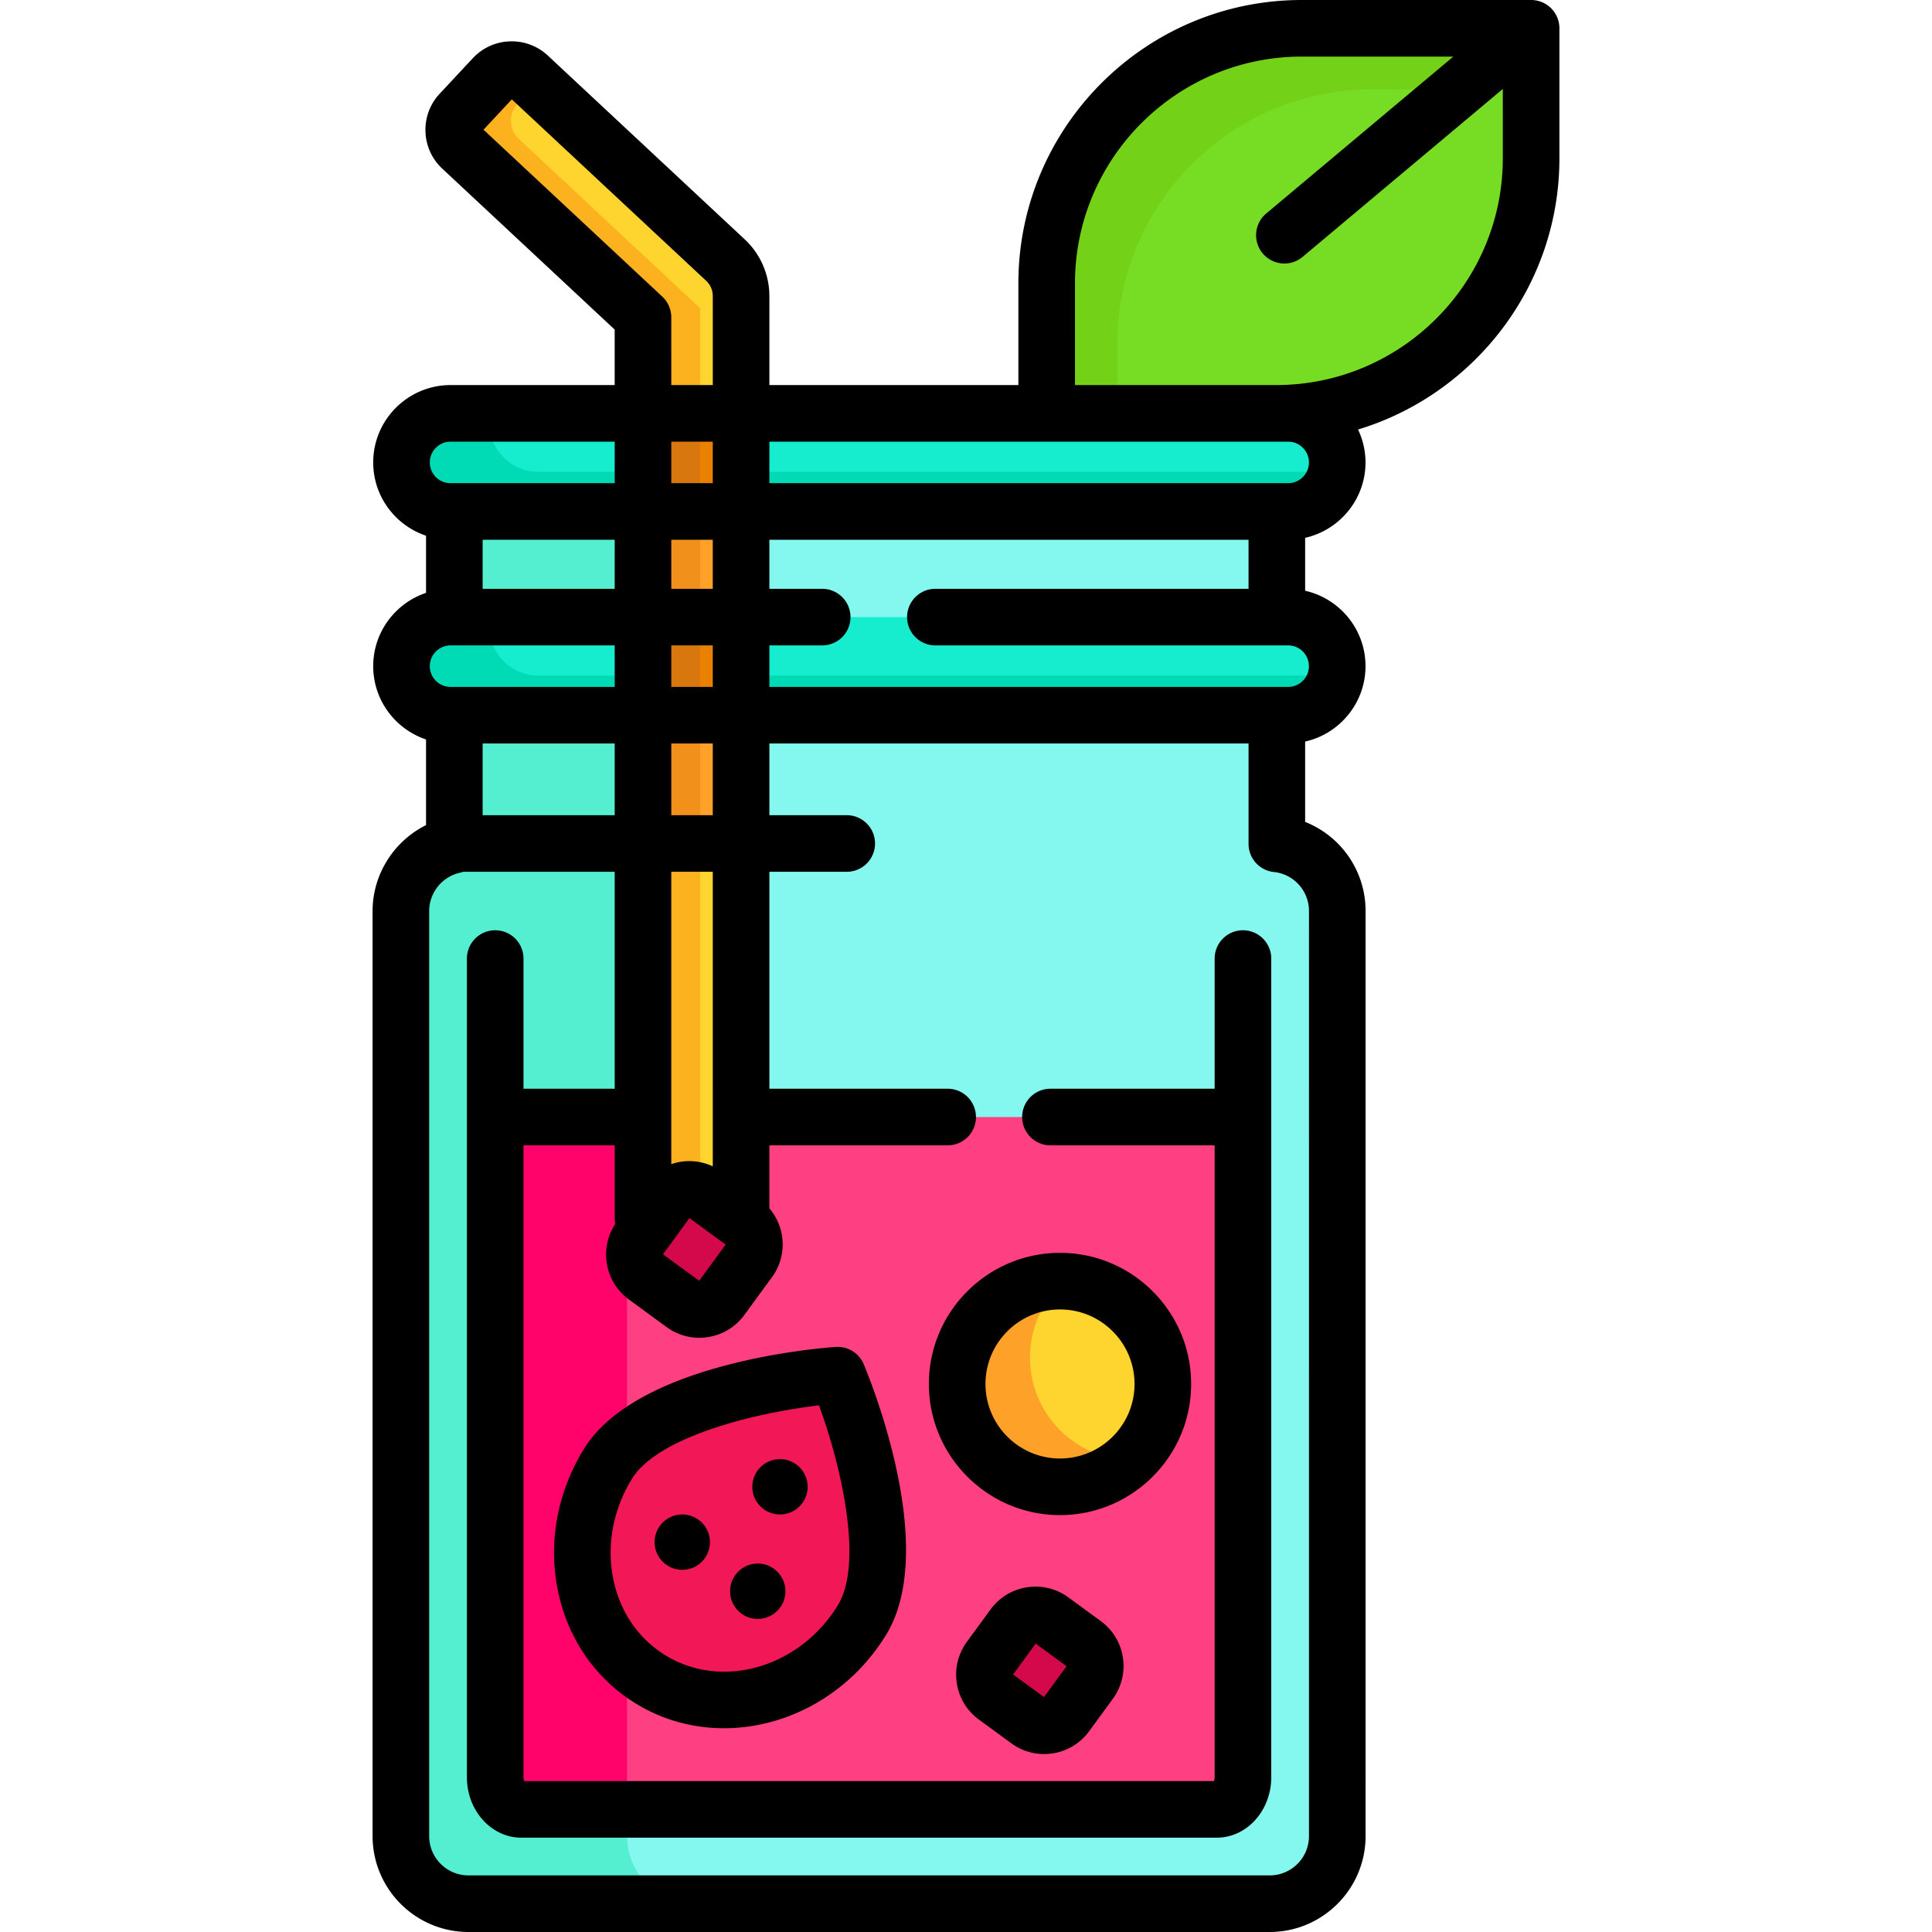 <svg xmlns="http://www.w3.org/2000/svg" version="1.1" xmlns:xlink="http://www.w3.org/1999/xlink" width="512" height="512" x="0" y="0" viewBox="0 0 512.06 512.06" style="enable-background:new 0 0 512 512" xml:space="preserve"><g><path fill="#84f7ee" d="M338.416 223.66v-97.924h-218v98.224c-8.09 1.72-14.17 8.9-14.17 17.51v245.18c0 9.89 8.02 17.91 17.91 17.91h212.37c9.89 0 17.91-8.02 17.91-17.91V241.47c0-9.251-7.02-16.86-16.02-17.81z" opacity="1" data-original="#84f7ee"/><path fill="#54efd1" d="M166.188 486.65V241.47c0-8.61 6.08-15.79 14.17-17.51v-98.224h-59.942v98.224c-8.09 1.72-14.17 8.9-14.17 17.51v245.18c0 9.89 8.02 17.91 17.91 17.91h59.942c-9.89 0-17.91-8.02-17.91-17.91z" opacity="1" data-original="#54efd1"/><path fill="#fe3f82" d="M324.186 296.06a5.25 5.25 0 0 1 5.25 5.25v169.73c0 4.71-3.11 8.52-6.93 8.52h-184.33c-3.82 0-6.93-3.81-6.93-8.52V301.31a5.25 5.25 0 0 1 5.25-5.25z" opacity="1" data-original="#fe3f82"/><path fill="#fed52e" d="M196.416 78.44v244.43h-.95l-8.5-6.22c-3.23-2.37-7.77-1.66-10.13 1.57l-3.4 4.65h-3.02V84.09l-48.07-44.87a6.558 6.558 0 0 1-.32-9.27l8.79-9.42a6.558 6.558 0 0 1 9.27-.32l52.2 48.73c2.63 2.46 4.13 5.9 4.13 9.5z" opacity="1" data-original="#fed52e"/><g fill="#fcb21f"><path d="m185.575 81.69-48.07-44.87a6.558 6.558 0 0 1-.32-9.27l5.011-5.37-2.11-1.97a6.558 6.558 0 0 0-9.27.32l-8.79 9.42a6.558 6.558 0 0 0 .32 9.27l48.07 44.87v238.78h3.02l3.4-4.65a7.244 7.244 0 0 1 8.739-2.365zM191.995 315.82l-2.148 2.938 5.619 4.112h.95V313a7.21 7.21 0 0 0-4.421 2.82z" fill="#fcb21f" opacity="1" data-original="#fcb21f"/></g><path fill="#fea128" d="M170.416 109.56h26v112.307h-26z" opacity="1" data-original="#fea128"/><path fill="#f2901c" d="M185.575 219.466V109.56h-15.159v112.306h26v-2.4z" opacity="1" data-original="#f2901c"/><path fill="#16edcf" d="M341.416 109.56c7.18 0 13 5.82 13 13 0 3.59-1.46 6.84-3.81 9.19s-5.6 3.81-9.19 3.81h-222c-7.18 0-13-5.82-13-13 0-3.59 1.46-6.84 3.81-9.19s5.6-3.81 9.19-3.81z" opacity="1" data-original="#16edcf"/><path fill="#00dbb6" d="M142.696 125.059c-7.18 0-13-5.82-13-13 0-.856.088-1.69.246-2.5h-10.526c-3.59 0-6.84 1.46-9.19 3.81s-3.81 5.6-3.81 9.19c0 7.18 5.82 13 13 13h222c3.59 0 6.84-1.46 9.19-3.81a12.987 12.987 0 0 0 3.564-6.69z" opacity="1" data-original="#00dbb6"/><path fill="#ea8000" d="M170.416 109.56h26v26h-26z" opacity="1" data-original="#ea8000"/><path fill="#16edcf" d="M341.416 163.56c7.18 0 13 5.82 13 13 0 3.59-1.46 6.84-3.81 9.19s-5.6 3.81-9.19 3.81h-222c-7.18 0-13-5.82-13-13 0-3.59 1.46-6.84 3.81-9.19s5.6-3.81 9.19-3.81z" opacity="1" data-original="#16edcf"/><path fill="#00dbb6" d="M142.696 179.059c-7.18 0-13-5.82-13-13 0-.856.088-1.69.246-2.5h-10.526c-3.59 0-6.84 1.46-9.19 3.81s-3.81 5.6-3.81 9.19c0 7.18 5.82 13 13 13h222c3.59 0 6.84-1.46 9.19-3.81a12.987 12.987 0 0 0 3.564-6.69z" opacity="1" data-original="#00dbb6"/><path fill="#ea8000" d="M170.416 163.56h26v26h-26z" opacity="1" data-original="#ea8000"/><path fill="#d8770e" d="M185.575 133.16v-23.6h-15.159v26h26v-2.4zM185.575 187.16v-23.6h-15.159v26h26v-2.4z" opacity="1" data-original="#d8770e"/><path fill="#ff036a" d="M136.496 296.06a5.25 5.25 0 0 0-5.25 5.25v169.73c0 4.71 3.11 8.52 6.93 8.52h28.012v-183.5z" opacity="1" data-original="#ff036a"/><path fill="#f21756" d="M217.533 364.919a5.784 5.784 0 0 1 6.095 3.752c4.279 11.608 14.873 44.396 4.807 60.749-12.37 20.09-37.46 27.1-56.05 15.66-18.58-11.44-23.63-37-11.26-57.08 10.067-16.362 44.116-21.673 56.408-23.081z" opacity="1" data-original="#f21756"/><circle cx="280.946" cy="366.81" r="27.25" fill="#fed52e" opacity="1" data-original="#fed52e"/><path fill="#fea128" d="M272.988 359.81c0-8.024 3.469-15.237 8.989-20.224-.343-.013-.685-.026-1.031-.026-15.05 0-27.25 12.2-27.25 27.25s12.2 27.25 27.25 27.25c7.026 0 13.429-2.66 18.261-7.026-14.571-.543-26.219-12.52-26.219-27.224z" opacity="1" data-original="#fea128"/><path fill="#d3094c" d="M287.316 435.7a7.264 7.264 0 0 1 1.57 10.14l-6.28 8.58c-2.36 3.23-6.9 3.94-10.13 1.58l-8.59-6.28a7.264 7.264 0 0 1-1.57-10.14l6.28-8.58c2.36-3.23 6.9-3.94 10.13-1.57z" opacity="1" data-original="#d3094c"/><path fill="#77dd24" d="M405.806 11.767V41.95c0 37.34-30.27 67.61-67.61 67.61h-60.78V75.11c0-37.34 30.27-67.61 67.61-67.61h56.512a4.267 4.267 0 0 1 4.268 4.267z" opacity="1" data-original="#77dd24" class=""/><path fill="#73d118" d="M296.123 91.286c0-37.34 30.27-67.61 67.61-67.61h42.073V11.767a4.268 4.268 0 0 0-4.268-4.268h-56.512c-37.34 0-67.61 30.27-67.61 67.61v34.45h18.707z" opacity="1" data-original="#73d118" class=""/><path fill="#d3094c" d="M196.966 323.96c3.23 2.36 3.93 6.9 1.57 10.13l-7.31 10c-2.37 3.23-6.9 3.94-10.13 1.57l-10-7.31c-3.24-2.36-3.94-6.9-1.58-10.13l3.92-5.35 3.4-4.65c2.36-3.23 6.9-3.94 10.13-1.57l8.5 6.22h.01z" opacity="1" data-original="#d3094c"/><path d="M221.475 356.997c-5.358.379-52.758 4.355-66.737 27.067-6.973 11.329-9.439 24.53-6.945 37.171 2.537 12.857 9.877 23.595 20.667 30.236 7.252 4.464 15.332 6.584 23.431 6.584 16.556 0 33.184-8.866 42.93-24.7 13.979-22.711-3.823-66.82-5.899-71.775a7.502 7.502 0 0 0-7.447-4.583zm.57 68.496c-10.178 16.534-30.689 22.458-45.724 13.204-7.189-4.425-12.094-11.658-13.813-20.366-1.761-8.924.016-18.301 5.003-26.404 6.775-11.008 32.001-17.388 49.566-19.446 6.077 16.612 11.743 42.005 4.968 53.012z" fill="#000000" opacity="1" data-original="#000000" class=""/><path d="M210.572 387.817a7.333 7.333 0 1 0-7.688 12.49 7.333 7.333 0 0 0 7.688-12.49zM184.677 402.486a7.333 7.333 0 1 0-7.688 12.49 7.333 7.333 0 0 0 7.688-12.49zM204.677 415.498a7.333 7.333 0 1 0-7.688 12.49 7.333 7.333 0 0 0 7.688-12.49zM246.194 366.81c0 19.163 15.59 34.753 34.753 34.753s34.753-15.59 34.753-34.753-15.59-34.753-34.753-34.753-34.753 15.59-34.753 34.753zm34.753-19.753c10.892 0 19.753 8.861 19.753 19.753s-8.861 19.753-19.753 19.753-19.753-8.861-19.753-19.753 8.861-19.753 19.753-19.753zM291.741 429.649l-8.585-6.278a14.658 14.658 0 0 0-10.97-2.669 14.658 14.658 0 0 0-9.645 5.869l-6.278 8.585c-2.326 3.181-3.273 7.076-2.669 10.97s2.689 7.318 5.869 9.645l8.585 6.278a14.642 14.642 0 0 0 8.676 2.847c.761 0 1.528-.059 2.294-.178a14.658 14.658 0 0 0 9.645-5.869l6.278-8.585c2.326-3.181 3.273-7.076 2.669-10.97s-2.689-7.318-5.869-9.645zm-15.039 20.144-8.183-5.984 5.984-8.183 8.183 5.984z" fill="#000000" opacity="1" data-original="#000000" class=""/><path d="M405.809 0h-60.786c-41.417 0-75.111 33.695-75.111 75.111v26.948h-65.996V78.443a20.564 20.564 0 0 0-6.512-14.985l-52.202-48.729c-5.666-5.289-14.579-4.983-19.87.684l-8.79 9.417a13.966 13.966 0 0 0-3.774 10.077 13.968 13.968 0 0 0 4.457 9.793l45.691 42.651v14.709h-43.5c-11.304 0-20.5 9.196-20.5 20.5 0 9.03 5.876 16.7 14 19.426v15.147c-8.124 2.726-14 10.396-14 19.426s5.876 16.7 14 19.426v22.707c-8.475 4.211-14.166 13-14.166 22.776V486.65c0 14.011 11.398 25.409 25.409 25.409h212.365c14.011 0 25.409-11.398 25.409-25.409V241.469a25.346 25.346 0 0 0-16.018-23.625v-21.298c9.144-2.058 16-10.23 16-19.986s-6.856-17.928-16-19.986v-14.027c9.144-2.058 16-10.23 16-19.986 0-3.121-.722-6.07-1.975-8.721 30.846-9.348 53.368-38.033 53.368-71.89V7.5a7.499 7.499 0 0 0-7.499-7.5zM175.534 78.609l-47.385-44.232 7.506-8.041 51.515 48.086a5.517 5.517 0 0 1 1.747 4.02v23.617h-11V84.091a7.506 7.506 0 0 0-2.383-5.482zm7.204 244.238 9.596 7.017-7.017 9.596-9.596-7.017zm6.178-13.721a14.66 14.66 0 0 0-8.494-1.204c-.862.134-1.696.352-2.506.627V231.06h11zm-11-93.066v-19h11v19zm-58.5-34c-3.033 0-5.5-2.467-5.5-5.5s2.467-5.5 5.5-5.5h43.5v11zm43.5-39v13h-35v-13zm-35 54h35v19h-35zm50-15v-11h11v11zm0-26v-13h11v13zm0-28v-11h11v11zm-58.5-11h43.5v11h-43.5c-3.033 0-5.5-2.467-5.5-5.5s2.467-5.5 5.5-5.5zm227.518 124.409V486.65c0 5.74-4.669 10.409-10.409 10.409H124.16c-5.74 0-10.409-4.669-10.409-10.409V241.469c0-4.881 3.46-9.161 8.227-10.175.286-.061.562-.143.833-.234h40.106v57.52c-.129-.007-.256-.02-.387-.02h-23.78v-34.5a7.5 7.5 0 0 0-15 0v216.984c0 8.831 6.473 16.016 14.43 16.016h184.323c7.957 0 14.43-7.185 14.43-16.016V254.06a7.5 7.5 0 0 0-15 0v34.5h-43.518a7.5 7.5 0 0 0 0 15h43.518v167.484c0 .454-.097.795-.192 1.016H138.943a2.56 2.56 0 0 1-.192-1.016V303.56h23.779c.131 0 .258-.013.387-.02v19.325c0 .522.054 1.032.156 1.525-4.299 6.518-2.776 15.355 3.594 20.014l9.999 7.312a14.642 14.642 0 0 0 8.676 2.847c.761 0 1.528-.059 2.294-.178a14.658 14.658 0 0 0 9.645-5.869l7.312-9.999a14.655 14.655 0 0 0 2.669-10.97 14.642 14.642 0 0 0-3.343-7.281V303.56h47.25a7.5 7.5 0 0 0 0-15h-47.25v-57.5h20.5a7.5 7.5 0 0 0 0-15h-20.5v-19h127v26.602a7.5 7.5 0 0 0 6.717 7.459 10.373 10.373 0 0 1 9.298 10.348zm-5.518-59.409h-137.5v-11h14a7.5 7.5 0 0 0 0-15h-14v-13h127v13h-83a7.5 7.5 0 0 0 0 15h93.5c3.033 0 5.5 2.467 5.5 5.5s-2.467 5.5-5.5 5.5zm0-65c3.033 0 5.5 2.467 5.5 5.5s-2.467 5.5-5.5 5.5h-137.5v-11zm-3.219-15h-53.285V75.111c0-33.146 26.966-60.111 60.111-60.111h40.171l-49.598 41.595a7.5 7.5 0 0 0 4.823 13.247c1.7 0 3.411-.575 4.815-1.753l53.074-44.51v18.37c.001 33.145-26.965 60.111-60.111 60.111z" fill="#000000" opacity="1" data-original="#000000" class=""/></g></svg>